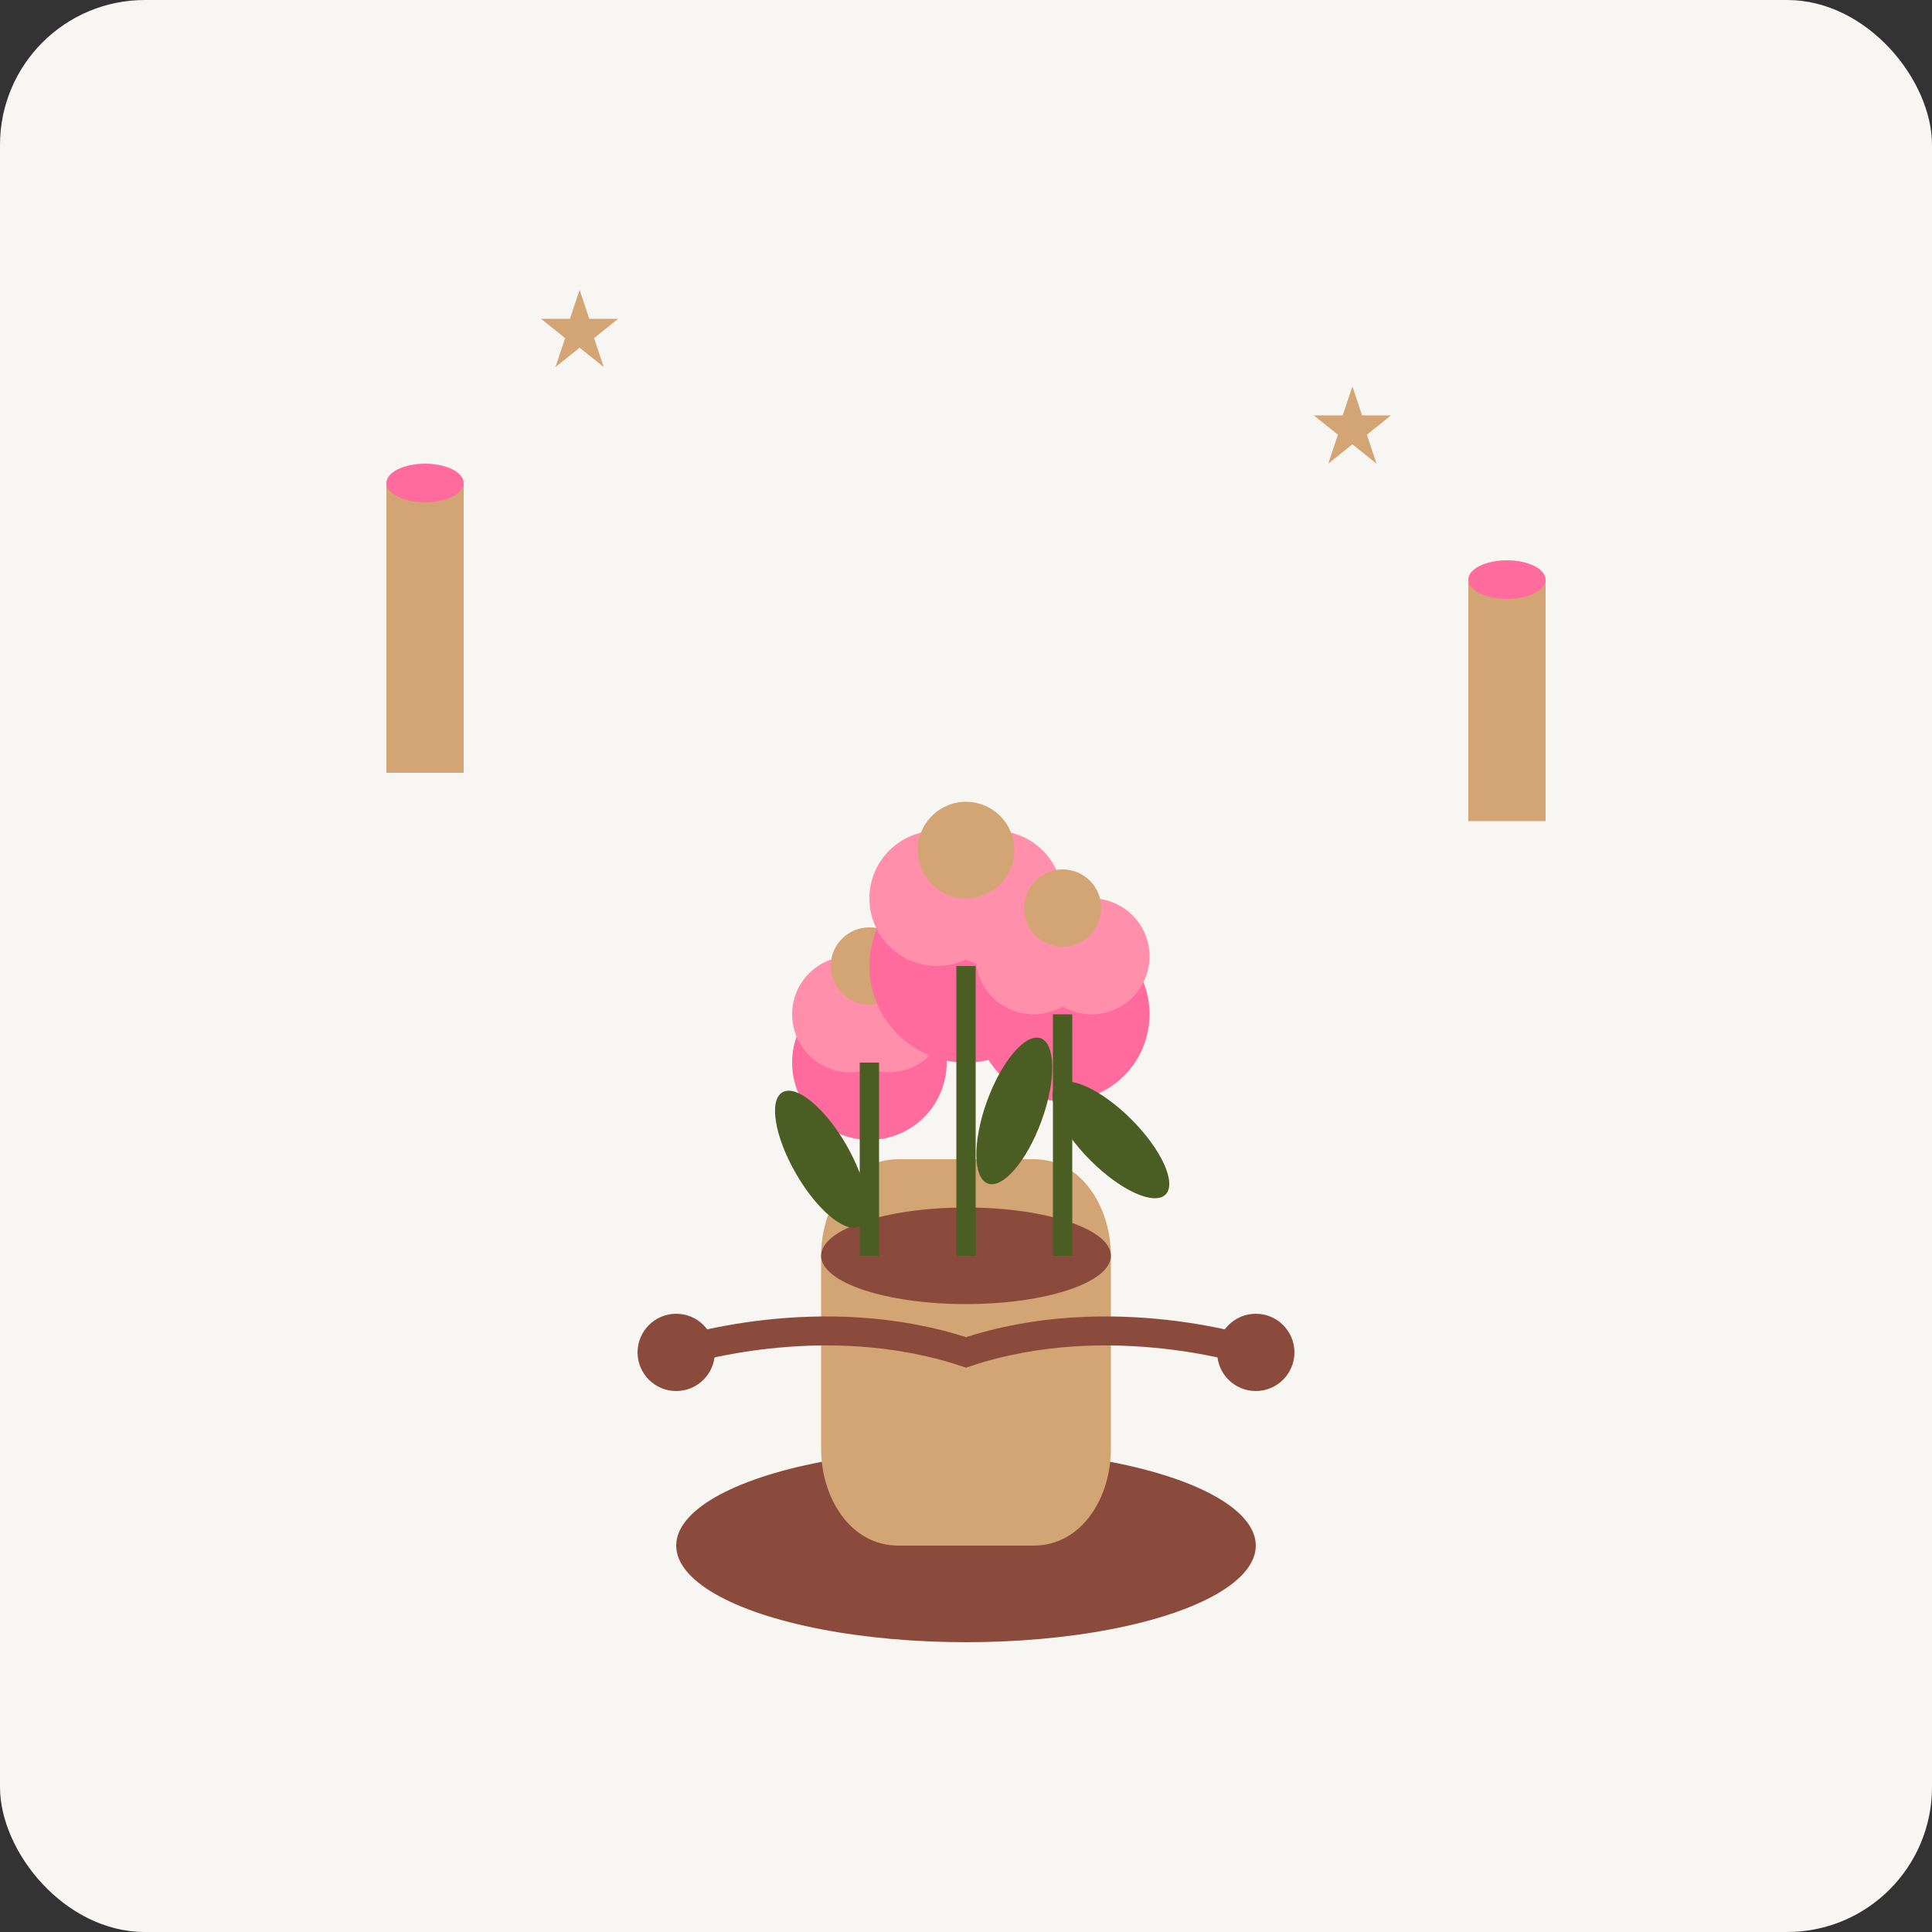 <svg width="200" height="200" viewBox="0 0 200 200" fill="none" xmlns="http://www.w3.org/2000/svg">
  <rect x="0" y="0" width="200" height="200" fill="#333333" stroke="none"/>
  <rect width="200" height="200" rx="15" fill="#f8f6f3"/>
  
  <!-- Flower Arrangement -->
  <ellipse cx="100" cy="160" rx="30" ry="10" fill="#8b4b3c"/>
  
  <!-- Vase -->
  <path d="M85 130C85 125 88 120 93 120H107C112 120 115 125 115 130V150C115 155 112 160 107 160H93C88 160 85 155 85 150V130Z" fill="#d4a574"/>
  <ellipse cx="100" cy="130" rx="15" ry="5" fill="#8b4b3c"/>
  
  <!-- Flowers -->
  <circle cx="90" cy="110" r="8" fill="#ff6b9d"/>
  <circle cx="88" cy="105" r="6" fill="#ff8fab"/>
  <circle cx="92" cy="105" r="6" fill="#ff8fab"/>
  <circle cx="90" cy="100" r="4" fill="#d4a574"/>
  
  <circle cx="100" cy="100" r="10" fill="#ff6b9d"/>
  <circle cx="97" cy="93" r="7" fill="#ff8fab"/>
  <circle cx="103" cy="93" r="7" fill="#ff8fab"/>
  <circle cx="100" cy="88" r="5" fill="#d4a574"/>
  
  <circle cx="110" cy="105" r="9" fill="#ff6b9d"/>
  <circle cx="107" cy="99" r="6" fill="#ff8fab"/>
  <circle cx="113" cy="99" r="6" fill="#ff8fab"/>
  <circle cx="110" cy="94" r="4" fill="#d4a574"/>
  
  <!-- Stems -->
  <rect x="89" y="110" width="2" height="20" fill="#4a5d23"/>
  <rect x="99" y="100" width="2" height="30" fill="#4a5d23"/>
  <rect x="109" y="105" width="2" height="25" fill="#4a5d23"/>
  
  <!-- Leaves -->
  <ellipse cx="85" cy="120" rx="3" ry="8" fill="#4a5d23" transform="rotate(-30 85 120)"/>
  <ellipse cx="105" cy="115" rx="3" ry="8" fill="#4a5d23" transform="rotate(20 105 115)"/>
  <ellipse cx="115" cy="118" rx="3" ry="8" fill="#4a5d23" transform="rotate(-45 115 118)"/>
  
  <!-- Decorative Ribbon -->
  <path d="M70 140C70 140 85 135 100 140C115 135 130 140 130 140" stroke="#8b4b3c" stroke-width="3" fill="none"/>
  <circle cx="70" cy="140" r="4" fill="#8b4b3c"/>
  <circle cx="130" cy="140" r="4" fill="#8b4b3c"/>
  
  <!-- Candles -->
  <rect x="40" y="50" width="8" height="30" fill="#d4a574"/>
  <ellipse cx="44" cy="50" rx="4" ry="2" fill="#ff6b9d"/>
  
  <rect x="152" y="60" width="8" height="25" fill="#d4a574"/>
  <ellipse cx="156" cy="60" rx="4" ry="2" fill="#ff6b9d"/>
  
  <!-- Sparkles -->
  <path d="M60 30L61 33L64 33L61.5 35L62.5 38L60 36L57.5 38L58.5 35L56 33L59 33L60 30Z" fill="#d4a574"/>
  <path d="M140 40L141 43L144 43L141.5 45L142.5 48L140 46L137.5 48L138.5 45L136 43L139 43L140 40Z" fill="#d4a574"/>
</svg>
